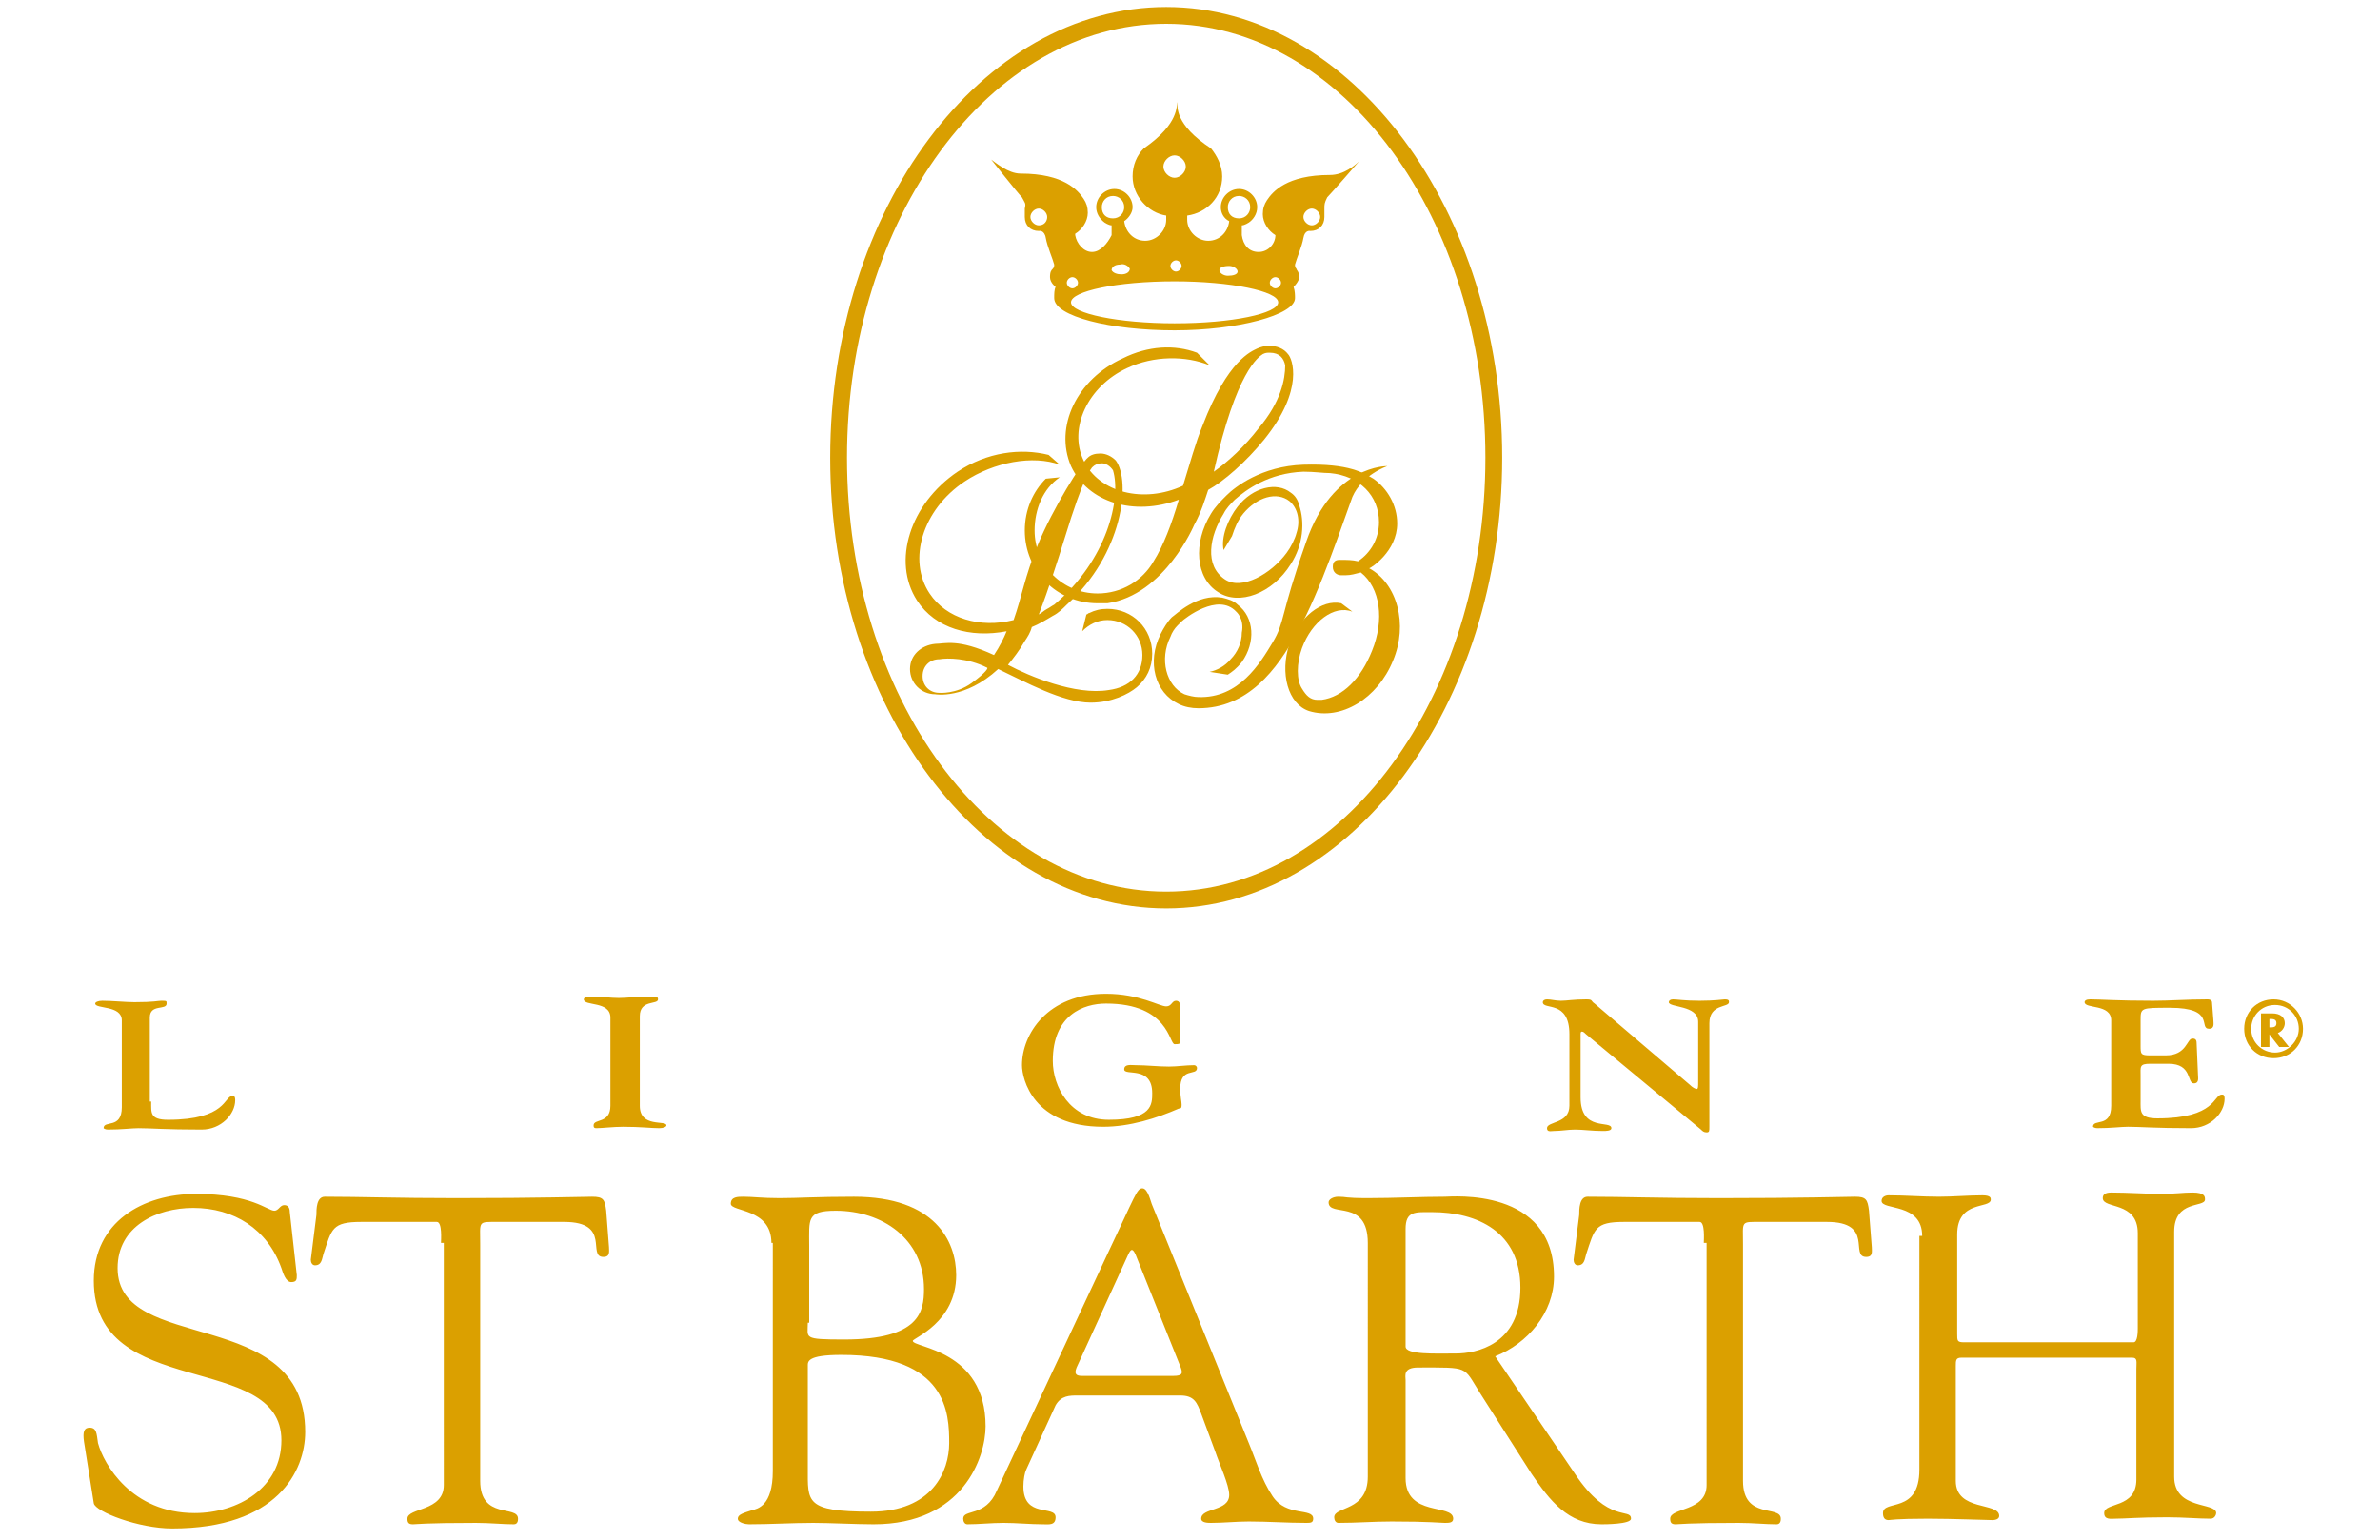 <?xml version="1.0" encoding="UTF-8"?> <svg xmlns="http://www.w3.org/2000/svg" id="Слой_1" x="0" y="0" viewBox="0 0 170 110" xml:space="preserve"> <style>.st0{fill:#dba000}</style> <path class="st0" d="M6 103c-.1-.7 0-1 .4-1 .5 0 .5.4.6 1.1.4 1.5 2.4 5 6.9 5 3.1 0 6.2-1.8 6.2-5.2 0-6.4-13.4-2.8-13.4-11.4 0-4.2 3.5-6.2 7.3-6.2 4 0 5.1 1.2 5.6 1.2.3 0 .4-.4.7-.4.2 0 .4.1.4.5l.5 4.5c0 .3 0 .5-.4.5s-.6-.7-.7-1c-1-2.8-3.4-4.3-6.3-4.3-2.6 0-5.4 1.3-5.4 4.3 0 6.2 13.4 2.6 13.4 11.7 0 2.8-2 6.9-9.5 6.9-2.4 0-5.5-1.2-5.6-1.8L6 103zm25.5-14.2c0-.2.1-1.5-.3-1.5h-5.4c-2.1 0-2.1.5-2.7 2.3-.1.3-.1.8-.6.8-.2 0-.3-.2-.3-.4l.4-3.2c0-.4 0-1.3.6-1.3 2.6 0 5.1.1 9.4.1 6 0 9-.1 9.7-.1.8 0 .9.2 1 1l.2 2.6c0 .3.1.7-.4.7-1.2 0 .6-2.5-2.8-2.5h-4.7c-1.5 0-1.3-.1-1.3 1.6v16.9c0 2.8 2.7 1.7 2.7 2.7 0 .1 0 .4-.3.4-.8 0-1.7-.1-2.7-.1-3.7 0-4.3.1-4.5.1-.3 0-.4-.1-.4-.4 0-.8 2.6-.5 2.6-2.4V88.8zm23.6 0c0-2.5-2.9-2.2-2.9-2.8 0-.5.5-.5.9-.5.7 0 1.3.1 2.6.1s2.6-.1 5.3-.1c5.8 0 7.3 3.2 7.3 5.6 0 3.4-3.1 4.5-3.1 4.7 0 .5 5.2.6 5.2 6.1 0 2.2-1.6 7-8 7-1.2 0-3.2-.1-4.3-.1-1.5 0-3.1.1-4.6.1-.2 0-.8-.1-.8-.4 0-.3.4-.4 1-.6.4-.1 1.5-.3 1.5-2.8V88.8zm2.6 16.1c0 2.4-.2 3.1 4.5 3.1 4.4 0 5.6-2.9 5.6-4.9 0-2.1-.1-6.3-7.7-6.3-2.5 0-2.4.5-2.4.8v7.3zm0-10.4c0 1.1-.4 1.2 2.6 1.2 5.4 0 5.7-2 5.7-3.6 0-3.6-3-5.6-6.3-5.6-2.1 0-1.9.6-1.9 2.5v5.5zm28.1 6.5c-.3-.8-.5-1.3-1.5-1.3H77c-.6 0-1.2 0-1.6.7l-2.1 4.6c-.1.2-.2.7-.2 1.2 0 2.3 2.3 1.3 2.3 2.2 0 .6-.5.5-.9.5-.9 0-1.9-.1-2.8-.1-.9 0-1.8.1-2.6.1-.2 0-.3-.2-.3-.4 0-.7 1.6-.1 2.4-2l7.9-16.9c2-4.2 2.1-4.7 2.5-4.7.4 0 .6 1 .7 1.2l6.9 17c.5 1.2.9 2.6 1.7 3.8 1 1.5 2.9.8 2.9 1.6 0 .3-.2.3-.5.3-1.4 0-2.7-.1-4.1-.1-.9 0-1.8.1-2.7.1-.2 0-.7 0-.7-.3 0-.8 2-.5 2-1.7 0-.7-.7-2.2-1-3.1l-1-2.7zm-8.9-3.3c-.2.5 0 .6.4.6h6.5c.7 0 .7-.2.5-.7l-3.2-8c-.2-.4-.3-.4-.5 0l-3.7 8.1zm35.6 7.6c2.4 3.6 4 2.4 4 3.2 0 .4-1.9.4-2.1.4-2.4 0-3.7-1.7-5-3.6l-3.7-5.8c-1.2-1.9-.7-1.8-4.4-1.8-1.1 0-.9.6-.9.9v7c0 2.8 3.4 1.8 3.4 2.9 0 .3-.3.3-.6.3s-1.1-.1-3.8-.1c-1.3 0-2.5.1-3.8.1-.2 0-.3-.2-.3-.4 0-.8 2.4-.4 2.4-2.9V88.8c0-3.2-2.8-1.8-2.8-2.9 0-.2.3-.4.7-.4.6 0 .4.1 2.1.1 1.9 0 3.8-.1 5.5-.1.5 0 7.8-.7 7.8 5.7 0 2.6-1.9 4.8-4.2 5.7l5.7 8.4zm-12.1-9.1c0 .6 2.1.5 3.6.5 1.4 0 4.6-.6 4.6-4.7 0-4-3.1-5.4-6.3-5.4-1.2 0-1.9-.1-1.9 1.2v8.4zm21.3-7.4c0-.2.1-1.5-.3-1.5H116c-2.1 0-2.1.5-2.7 2.3-.1.3-.1.8-.6.8-.2 0-.3-.2-.3-.4l.4-3.2c0-.4 0-1.3.6-1.3 2.6 0 5.1.1 9.4.1 6 0 9-.1 9.7-.1.8 0 .9.2 1 1l.2 2.6c0 .3.1.7-.4.7-1.2 0 .6-2.5-2.8-2.5h-4.7c-1.5 0-1.3-.1-1.3 1.6v16.9c0 2.8 2.7 1.7 2.7 2.7 0 .1 0 .4-.3.4-.8 0-1.7-.1-2.7-.1-3.7 0-4.3.1-4.5.1-.3 0-.4-.1-.4-.4 0-.8 2.6-.5 2.6-2.4V88.8zm15.6-.5c0-2.4-2.9-1.8-2.9-2.5 0-.3.3-.4.5-.4 1.2 0 2.4.1 3.6.1 1 0 2.1-.1 3.1-.1.6 0 .6.2.6.3 0 .7-2.4 0-2.4 2.5v7.1c0 .5 0 .6.5.6h12.1c.3 0 .3-.8.3-1v-6.8c0-2.3-2.5-1.7-2.5-2.5 0-.2.1-.4.6-.4 1.1 0 2.8.1 3.4.1 1.2 0 1.7-.1 2.4-.1.9 0 .9.3.9.5 0 .6-2.2 0-2.2 2.3v17.5c0 2.4 3 1.8 3 2.6 0 .1-.1.4-.4.4-.9 0-1.9-.1-3.1-.1-2.1 0-3 .1-3.7.1-.3 0-.8.1-.8-.4 0-.8 2.3-.3 2.3-2.4v-7.9c0-.5.1-.8-.3-.8h-12.2c-.4 0-.4.2-.4.6v8.2c0 2.2 3.1 1.5 3.1 2.5 0 .2-.2.3-.5.3-.4 0-2.8-.1-4.6-.1-2.3 0-2.7.1-2.8.1-.3 0-.4-.2-.4-.5 0-1 2.6.1 2.6-3.1V88.3zM10.8 78.7c0 .8-.1 1.3 1.2 1.3 4.2 0 4-1.7 4.6-1.7.1 0 .2 0 .2.3 0 1-1 2.1-2.4 2.1-2.6 0-3.6-.1-4.5-.1-.5 0-1.2.1-2.2.1-.2 0-.3-.1-.3-.1 0-.6 1.3.1 1.3-1.5v-6.2c0-1.1-1.9-.8-1.9-1.2 0-.1.2-.2.5-.2.7 0 1.7.1 2.3.1 1.4 0 1.7-.1 1.9-.1.4 0 .4 0 .4.2 0 .5-1.2 0-1.2 1v6zm34.9.3c0 1.6 1.9 1 1.9 1.4 0 .1-.2.2-.5.2-.6 0-1.3-.1-2.6-.1-.7 0-1.5.1-1.9.1-.2 0-.2-.1-.2-.2 0-.5 1.2-.1 1.2-1.4v-6.3c0-1.2-1.9-.8-1.9-1.3 0-.2.4-.2.6-.2.7 0 1.3.1 1.9.1.6 0 1.2-.1 2.2-.1.5 0 .6 0 .6.2 0 .4-1.3 0-1.3 1.2V79zm38.6-4.6c0 .2-.1.2-.4.2-.4 0-.4-2.9-4.9-2.9-1.6 0-3.8.8-3.8 4.1 0 1.8 1.2 4.2 4 4.2 3.1 0 3.1-1.1 3.1-1.9 0-2-2-1.2-2-1.7 0-.4.5-.3.8-.3.8 0 1.6.1 2.4.1.6 0 1.2-.1 1.8-.1.1 0 .2.1.2.2 0 .6-1.2-.1-1.2 1.5 0 .5.1.9.1 1.1 0 .2 0 .3-.2.3-1.6.7-3.5 1.3-5.4 1.3-5 0-5.8-3.4-5.8-4.4 0-2.2 1.8-5.1 6-5.1 2.4 0 3.8.9 4.3.9.4 0 .4-.4.7-.4.3 0 .3.3.3.5v2.4zm27.8-.5c0-2.5-1.9-1.7-1.9-2.3 0-.1.1-.2.3-.2.3 0 .6.1 1 .1s.9-.1 1.8-.1c.5 0 .3.1.6.3l6.8 5.8c.2.2.4.3.5.3.1 0 .1-.2.1-.5V73c0-1.2-2.1-1-2.1-1.4 0-.1.1-.2.3-.2.3 0 .8.1 1.9.1 1.1 0 1.7-.1 1.8-.1.3 0 .3.1.3.2 0 .4-1.4.1-1.4 1.5v7.4c0 .3 0 .4-.2.4s-.3-.1-.4-.2l-8.2-6.8c-.1-.1-.2-.2-.3-.2-.1 0-.1.1-.1.2v4.5c0 2.5 2.2 1.6 2.2 2.2 0 .2-.4.2-.6.2-.8 0-1.4-.1-2-.1-.5 0-1 .1-1.5.1-.2 0-.5.1-.5-.2 0-.5 1.6-.3 1.6-1.6v-5.1zm40.8.8c0 .6 0 .7.7.7h1.1c1.5 0 1.5-1.2 1.9-1.2.1 0 .3 0 .3.3l.1 2.3c0 .2.1.6-.3.6-.5 0-.1-1.4-1.8-1.4h-1.3c-.8 0-.7.2-.7.9v1.7c0 .8-.1 1.3 1.2 1.3 4.2 0 4-1.7 4.6-1.7.1 0 .2 0 .2.3 0 1-1 2.1-2.4 2.1-2.6 0-3.6-.1-4.5-.1-.5 0-1.2.1-2.2.1-.2 0-.3-.1-.3-.1 0-.6 1.3.1 1.3-1.5v-6.1c0-1.2-1.9-.8-1.9-1.3 0-.1.1-.2.4-.2.7 0 1.9.1 4.5.1 1.2 0 2.4-.1 3.9-.1.2 0 .3.1.3.2l.1 1.3c0 .2.1.6-.3.6-.8 0 .5-1.5-2.8-1.5-2.1 0-2.1 0-2.1.9v1.8zM87.7 48.2c.3-.2.6-.4 1-.9 1-1.4.9-3.2-.3-4.1-.3-.3-.7-.4-1.1-.5-1.8-.3-3.3 1.2-3.6 1.4-.3.3-.6.8-.8 1.2-1 2-.4 4.2 1.3 5 .4.2.9.3 1.4.3 3.5 0 5.6-2.7 7.1-5.5 1.6-2.8 3.3-8 3.9-9.6.7-1.6 2.5-2.2 2.5-2.2s-3.9-.1-5.8 5.4c-1.9 5.4-1.5 5.7-2.4 7.2-.9 1.5-2.4 4-5.3 3.9-.3 0-.7-.1-1-.2-1.3-.6-1.8-2.5-1-4.1.1-.3.3-.6.5-.8l.3-.3c.2-.2 2.6-2.1 3.9-.7 0 0 .6.5.4 1.5 0 .7-.3 1.4-.8 1.9-.4.5-1 .8-1.5.9l1.3.2zm-10.4-3.1c.5-.5 1.1-.8 1.8-.8 1.4 0 2.5 1.1 2.5 2.5s-.9 2.3-2.4 2.5c-2.4.4-5.7-1-7.2-1.8.4-.5.8-1 1.2-1.7.2-.3.4-.6.5-1 .5-.2 1-.5 1.5-.8.4-.2.7-.5 1-.8 4-3.6 4.6-8.8 3.5-10.3-.3-.3-.7-.5-1.1-.5-.4 0-.7.1-.9.3-.4.3-2.5 3.6-3.6 6.3-.9 2.2-1.1 3.6-1.7 5.3-2.4.6-4.8-.1-6-1.9-1.6-2.4-.5-6 2.5-8 2.1-1.4 4.9-1.9 6.8-1.2l-.8-.7c-2-.5-4.4-.2-6.5 1.2-3.4 2.3-4.7 6.4-2.9 9.2 1.3 2 3.8 2.7 6.4 2.2-.2.5-.5 1.1-.9 1.7-2.6-1.2-3.5-.8-4.2-.8-1 .1-1.8.8-1.8 1.8s.8 1.8 1.8 1.8c0 0 2.1.4 4.5-1.8 1.9.9 4.6 2.4 6.6 2.4 1.5 0 2.7-.6 3.3-1.1.7-.6 1.1-1.4 1.1-2.4 0-1.8-1.4-3.2-3.2-3.2-.5 0-.9.1-1.3.3-.1 0-.1.1-.2.1l-.3 1.2zM76 38.6c1.5-4.9 1.9-5 2-5.2.2-.2.4-.3.7-.3.3 0 .6.2.8.5.6 2-.4 6.4-4.2 9.6-.2.1-.3.2-.5.3-.2.1-.4.3-.6.4.7-1.8 1.4-4 1.8-5.3zm-6.6 10.2c-1.1.8-2.3.7-2.3.7-.7 0-1.2-.5-1.2-1.2s.5-1.2 1.2-1.2c.6-.1 2-.1 3.4.6.1 0 0 .3-1.1 1.1z"></path> <path class="st0" d="M92 25.3c-.3-.4-.8-.6-1.4-.6-.2 0-.6.1-.8.2-.4.2-2.1.8-3.9 5.5-.5 1.2-.9 2.7-1.4 4.3-2.8 1.3-6 .5-7.1-1.8-1.1-2.3.3-5.3 3.1-6.6 1.9-.9 4.2-.9 5.9-.2l-.9-.9c-1.6-.6-3.5-.5-5.3.4-3.3 1.5-4.9 4.9-3.7 7.7 1.2 2.6 4.5 3.6 7.7 2.4-.5 1.7-1.1 3.3-1.8 4.4-.8 1.4-2.3 2.3-4 2.3-2.5 0-4.5-2-4.5-4.5 0-1.5.6-3 1.8-3.8l-1 .1c-.9.9-1.5 2.2-1.5 3.7 0 2.9 2.3 5.2 5.2 5.2h.7c4.1-.6 6.2-5.6 6.2-5.6.5-.9.8-1.9 1-2.5 1.1-.6 2.7-2 4-3.6 2.9-3.6 2-5.8 1.7-6.1zm-2.1 5.3c-1 1.3-2.2 2.4-3.2 3.1 1.6-7.2 3.2-8.2 3.5-8.4.2-.1.3-.1.5-.1.7 0 1 .4 1.1.9 0 1-.3 2.6-1.9 4.5z"></path> <path d="M83.3 64.9c-13.2 0-24-14.5-24-32.2C59.3 14.9 70.1.5 83.3.5s24 14.5 24 32.2c0 17.7-10.8 32.2-24 32.2zm0-63.2c-12.6 0-22.8 13.9-22.8 31s10.2 31 22.8 31c12.6 0 22.8-13.9 22.8-31s-10.2-31-22.8-31z" fill="#d99f01"></path> <path class="st0" d="M97.1 11.5c-.3.3-1.1 1-2.1 1-3.1 0-4.1 1.2-4.5 1.8-.2.3-.3.6-.3 1 0 .6.4 1.2.9 1.5 0 .6-.5 1.2-1.2 1.2s-1.1-.5-1.2-1.2v-.7c.2 0 .5-.2.5-.2.3-.2.6-.6.6-1.1 0-.7-.6-1.3-1.3-1.3-.7 0-1.3.6-1.3 1.3 0 .4.2.8.6 1-.1.8-.7 1.4-1.5 1.4s-1.5-.7-1.5-1.5v-.3c1.4-.2 2.5-1.3 2.5-2.8 0-.8-.4-1.5-.8-2-2.6-1.7-2.4-3-2.4-3.3-.1.2.2 1.5-2.4 3.3-.5.5-.8 1.2-.8 2 0 1.4 1.1 2.6 2.4 2.8v.3c0 .8-.7 1.5-1.5 1.5s-1.4-.6-1.5-1.4c.3-.2.6-.6.6-1 0-.7-.6-1.3-1.3-1.3-.7 0-1.3.6-1.3 1.3 0 .4.2.8.6 1.1 0 0 .3.2.5.2v.7c-.3.6-.8 1.2-1.4 1.2-.6 0-1.1-.6-1.2-1.2v-.1c.5-.3.9-.9.9-1.5 0-.4-.1-.7-.3-1-.4-.6-1.4-1.8-4.5-1.8-.9 0-1.8-.8-2.1-1 0 0 1.9 2.4 2.2 2.7.2.4.3.4.2.8v.6c0 .6.4 1 1 1 0 0 .4-.1.5.5.1.6.5 1.5.6 1.9 0 .1 0 .2-.1.3-.1.1-.2.2-.2.6 0 .4.4.7.4.7-.1.2-.1.5-.1.8 0 1.3 4 2.3 8.6 2.3 4.5 0 8.6-1.1 8.6-2.3 0-.2 0-.5-.1-.8 0 0 .4-.4.4-.7 0-.4-.2-.5-.2-.6-.1-.1-.1-.2-.1-.3.1-.4.5-1.3.6-1.9.1-.6.5-.5.5-.5.6 0 1-.4 1-1v-.6c0-.3 0-.4.2-.8.3-.3 2.3-2.6 2.3-2.6zm-22.9 4.6c-.3 0-.6-.3-.6-.6s.3-.6.6-.6.6.3.6.6-.2.6-.6.6zm13.5-1.3c0-.4.3-.8.8-.8.4 0 .8.3.8.8 0 .4-.3.8-.8.8s-.8-.3-.8-.8zm.1 4.2c.3 0 .6.2.6.4s-.3.3-.7.3c-.3 0-.6-.2-.6-.4s.3-.3.7-.3zm-4.7-7.1c0-.4.4-.8.8-.8s.8.4.8.8-.4.8-.8.8-.8-.4-.8-.8zm1.3 7.1c0 .2-.2.4-.4.4s-.4-.2-.4-.4.2-.4.4-.4.4.2.4.4zm-3.7.2c0 .2-.2.4-.6.4-.3 0-.6-.1-.7-.3 0-.2.2-.4.6-.4.3-.1.6.1.7.3zm-2-4.4c0-.4.3-.8.8-.8.4 0 .8.3.8.8 0 .4-.3.8-.8.8s-.8-.3-.8-.8zm-2.5 5.4c0-.2.2-.4.4-.4s.4.2.4.4-.2.4-.4.4-.4-.2-.4-.4zm7.7 2.9c-4 0-7.4-.7-7.4-1.5s3.3-1.5 7.4-1.5c4 0 7.4.7 7.4 1.5s-3.3 1.5-7.4 1.5zm7.2-2.5c-.2 0-.4-.2-.4-.4s.2-.4.4-.4.4.2.4.4-.2.4-.4.4zm2.6-4.5c-.3 0-.6-.3-.6-.6s.3-.6.6-.6.6.3.6.6-.3.6-.6.6zm2.9 27.6c-1.3-.5-2.9.7-3.6 2.6-.4 1.1-.4 2.3 0 2.9.3.5.6.8 1.1.8h.3c1.5-.2 2.8-1.5 3.6-3.5.9-2.2.6-4.5-.8-5.6-.4.1-.7.2-1.1.2h-.3c-.3 0-.6-.2-.6-.6s.2-.5.5-.5c.5 0 .9 0 1.3.1.9-.6 1.5-1.6 1.5-2.8 0-1.9-1.4-3.3-3.5-3.5-.5 0-1.1-.1-1.9-.1-2.5.1-4.1 1.3-4.9 2-.3.3-.6.6-.8 1-1 1.6-1.4 3.7.1 4.7 1.2.8 3.3-.4 4.4-1.9.3-.4.6-1 .7-1.4.3-.9.1-1.8-.5-2.3-.9-.7-2.3-.3-3.3.9-.4.5-.6 1-.8 1.6l-.6 1c-.2-.9.3-2.2 1-3.1 1.1-1.4 2.8-1.8 3.8-1 .3.2.5.5.6.9.4 1.2.3 2.8-.6 4.2-1.3 2.1-3.7 3-5.2 2-1.6-1-1.8-3.5-.5-5.6.3-.5.7-.9 1.1-1.3.6-.6 2.5-2.1 5.5-2.2 3.3-.1 4.3.6 5 1 1 .7 1.7 1.9 1.7 3.2 0 2-1.9 3.2-2 3.2 2 1.1 2.8 4 1.7 6.6-1.1 2.7-3.7 4.3-6 3.6-1.5-.5-2.1-2.7-1.4-4.8.7-1.9 2.3-3.2 3.7-2.9l.8.6zm67.9 29.8c0 1.2-.9 2.1-2.1 2.1-1.2 0-2.1-.9-2.1-2.1 0-1.2.9-2.1 2.1-2.1 1.2 0 2.1 1 2.1 2.1zm-3.7 0c0 1 .8 1.7 1.7 1.7.9 0 1.7-.8 1.7-1.7 0-.9-.7-1.7-1.7-1.7s-1.7.8-1.7 1.7zm2.7 1.3h-.7l-.7-.9v.9h-.6v-2.4h.8c.6 0 .9.3.9.7 0 .3-.2.6-.5.7l.8 1zm-1.3-1.4c.3 0 .4-.1.4-.3 0-.2-.1-.3-.4-.3h-.1v.6h.1z"></path> </svg> 
